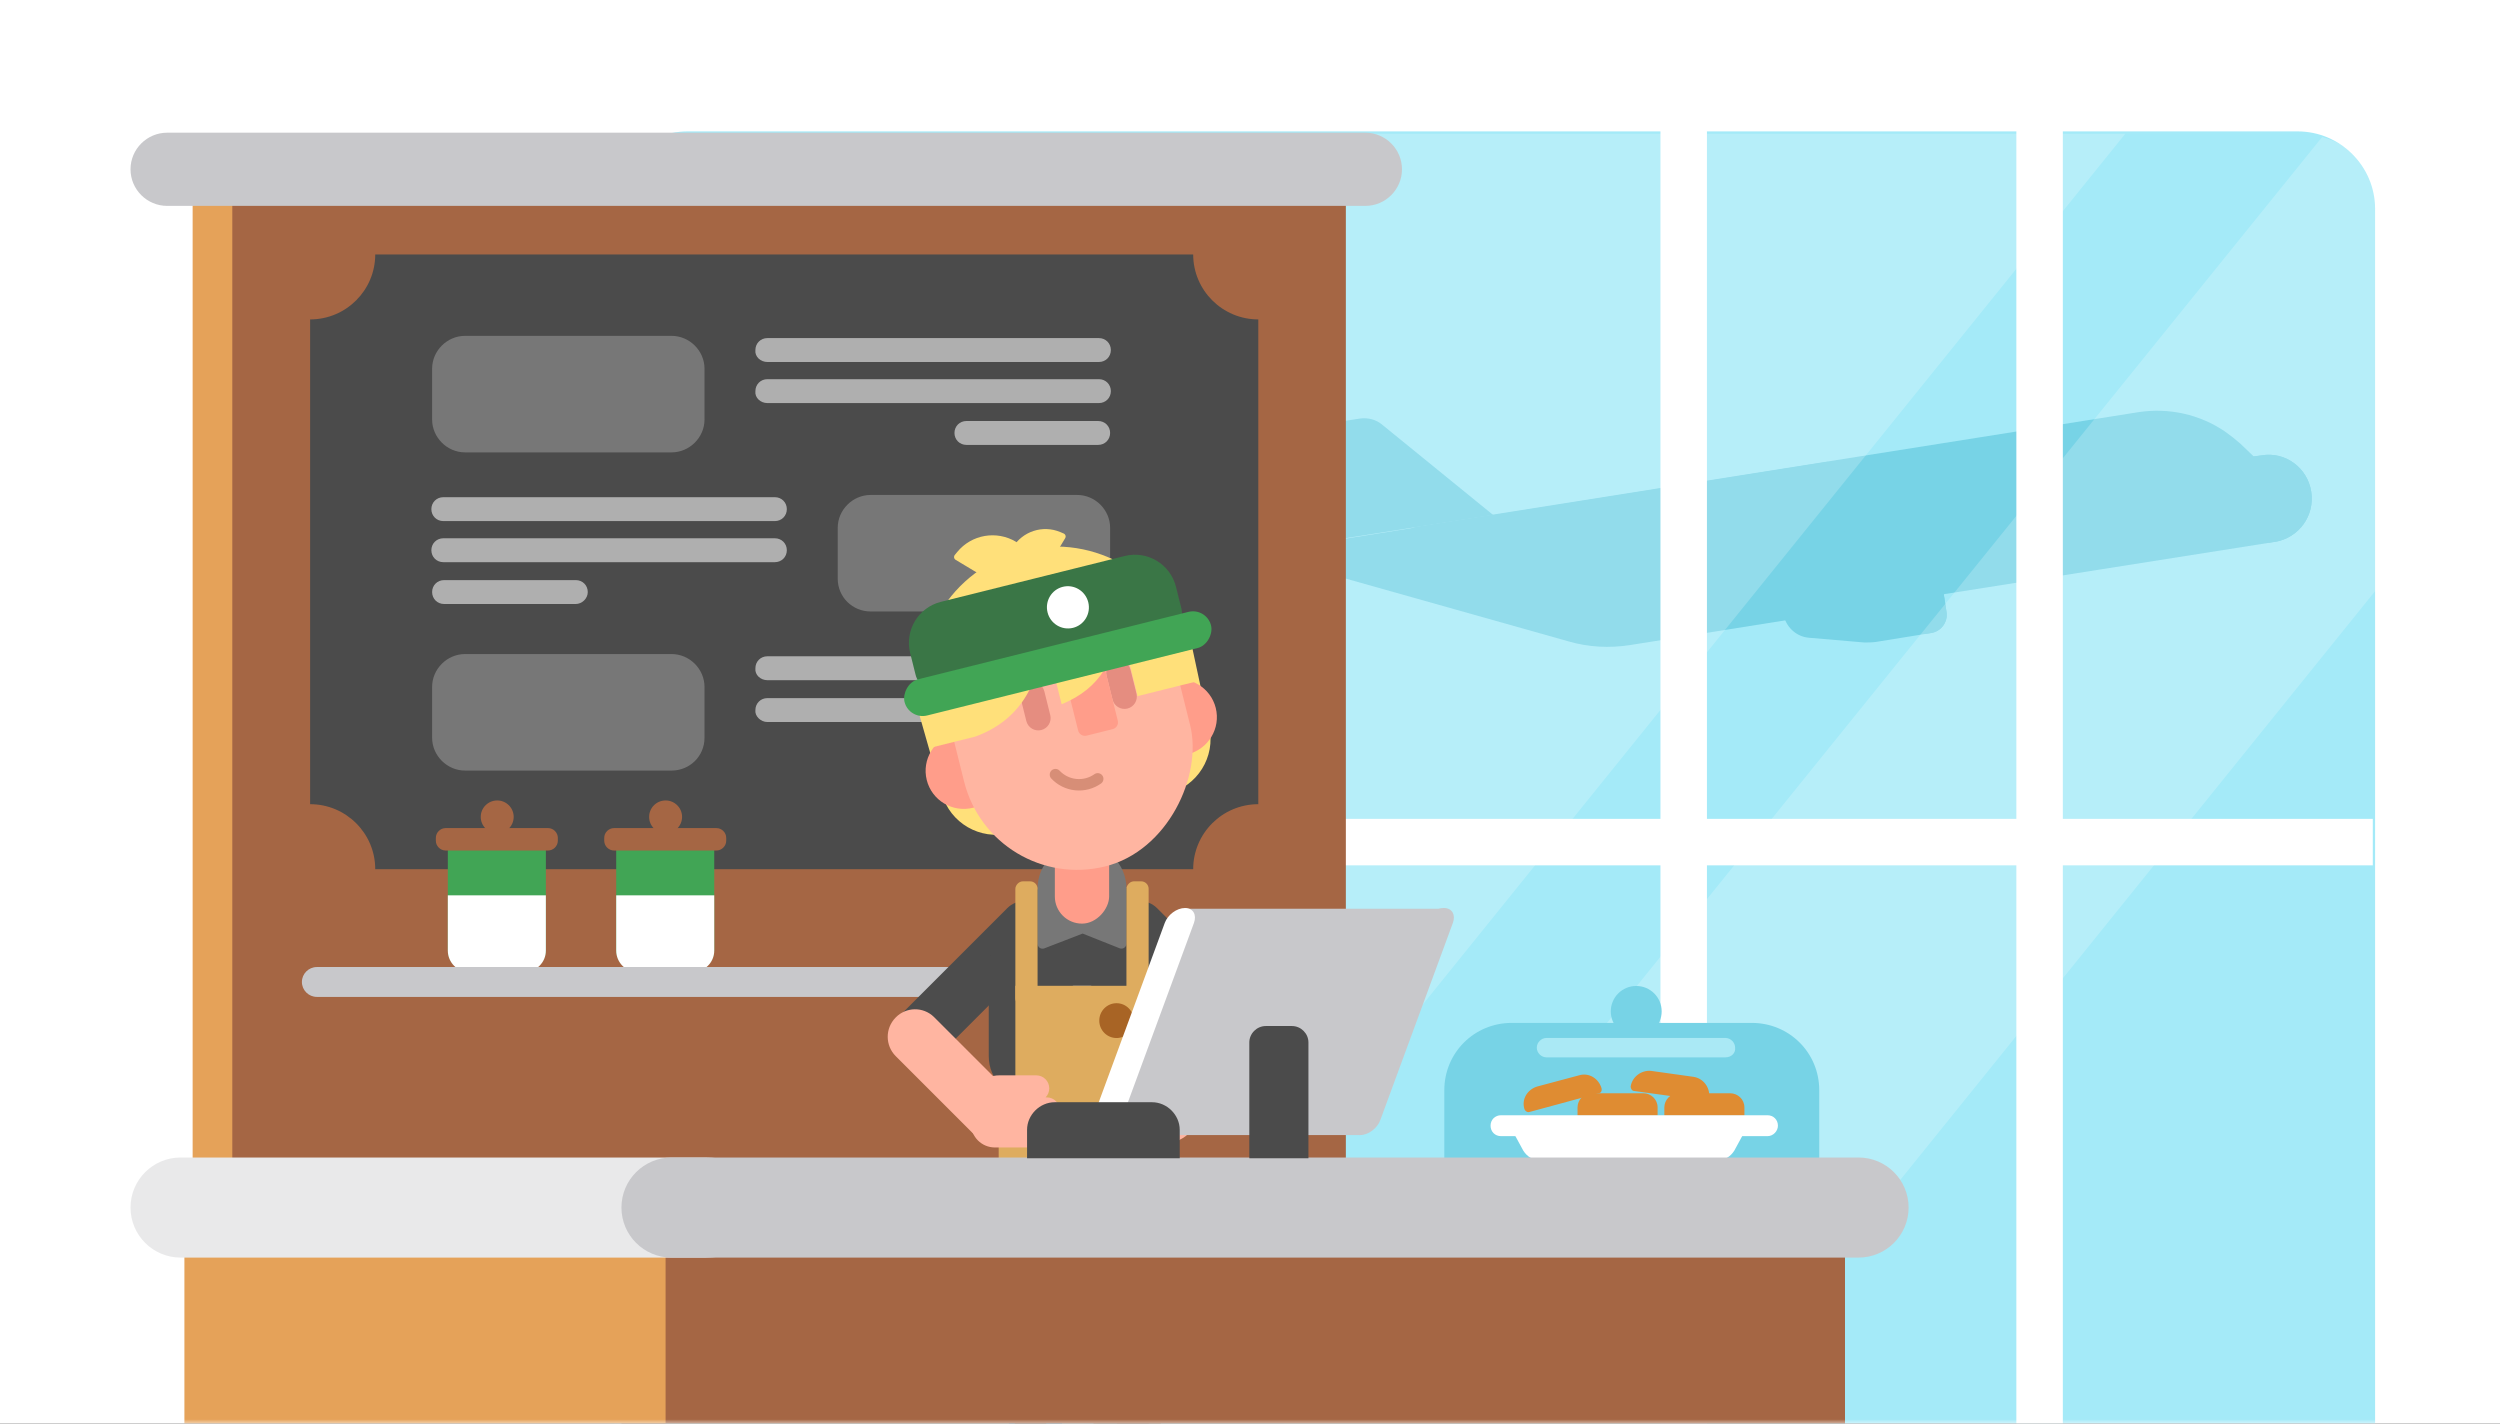 <svg xmlns="http://www.w3.org/2000/svg" xmlns:xlink="http://www.w3.org/1999/xlink" width="288" height="164" viewBox="0 0 288 164">
  <rect x="0" y="0" width="288" height="164" fill="#333333" stroke="none"/>
  <defs>
    <rect id="exp_works_at_airport-a" width="288" height="164"/>
  </defs>
  <g fill="none" fill-rule="evenodd">
    <mask id="exp_works_at_airport-b" fill="#fff">
      <use xlink:href="#exp_works_at_airport-a"/>
    </mask>
    <use fill="#FFF" xlink:href="#exp_works_at_airport-a"/>
    <g mask="url(#exp_works_at_airport-b)">
      <g transform="translate(15 14)">
        <g transform="translate(50.727)">
          <path fill="#A4EAF8" fill-rule="nonzero" d="M207.809,165.03 L4.561,165.03 L4.561,10.048 C4.561,5.147 8.576,1.137 13.485,1.137 L198.959,1.137 C203.868,1.137 207.884,5.147 207.884,10.048 L207.884,165.03 L207.809,165.03 Z"/>
          <g fill="#77D3E6" fill-rule="nonzero" transform="translate(85 33)">
            <path d="M115.531,9.652 C115.957,12.383 114.133,14.933 111.396,15.419 L111.336,15.419 L110.606,15.54 L58.374,23.795 C54.664,24.403 50.955,24.403 47.246,23.795 L15.323,18.636 L108.842,5.585 L109.755,5.463 C112.491,4.978 115.105,6.859 115.531,9.652 Z"/>
            <path d="M112.734,9.227 L13.256,19 C11.857,19.121 10.58,18.15 10.337,16.754 C10.094,15.297 11.127,13.901 12.587,13.658 L95.587,0.486 C99.114,-0.061 102.701,0.728 105.62,2.732 C106.228,3.157 106.836,3.642 107.383,4.128 L108.903,5.585 L112.734,9.227 Z"/>
            <path d="M115.531 9.652C115.957 12.383 114.133 14.933 111.396 15.419L111.336 15.419 110.606 15.54 108.903 5.585 109.815 5.463C112.491 4.978 115.105 6.859 115.531 9.652zM2.007 15.419L59.833 6.192 62.569 23.249 37.031 27.316C34.659 27.68 32.288 27.559 29.977 26.891L1.763 18.939C-.061 18.393.061 15.722 2.007 15.419z"/>
            <path d="M72.663,18.089 L73.514,23.492 C73.697,24.645 72.906,25.738 71.751,25.92 L65.366,26.952 C64.941,27.013 64.454,27.013 64.029,27.013 L57.644,26.466 C56.185,26.345 54.968,25.192 54.725,23.735 C54.604,23.006 54.725,22.278 55.09,21.671 C55.455,21.064 55.941,20.578 56.671,20.275 L62.569,17.725 C62.995,17.543 63.42,17.422 63.907,17.361 L70.292,16.329 C71.386,16.147 72.481,16.936 72.663,18.089 Z"/>
            <path d="M72.663 18.089L73.514 23.492C73.697 24.645 72.906 25.738 71.751 25.92L71.021 26.042 69.501 16.45 70.231 16.329C71.386 16.147 72.481 16.936 72.663 18.089zM21.282 12.323L8.452 1.882C7.783 1.335 6.871 1.093 5.959 1.214L3.588 1.578C2.371 1.76 1.581 2.914 1.763 4.067L3.527 15.115 21.282 12.323z"/>
          </g>
          <path fill="#FFF" fill-rule="nonzero" d="M78.408,1.414 L5.007,92.383 L5.007,165.307 L46.876,165.307 L179.103,1.414 L78.408,1.414 Z M201.785,1.785 L69.782,165.307 L118.195,165.307 L208.33,53.545 L208.33,10.325 C208.33,6.241 205.578,2.75 201.785,1.785 Z" opacity=".2"/>
          <rect width="5.355" height="165.313" x="125.557" y=".074" fill="#FFF" fill-rule="nonzero"/>
          <rect width="5.355" height="165.313" x="166.557" y=".074" fill="#FFF" fill-rule="nonzero"/>
          <rect width="5.355" height="206.936" x="101.473" y="-20.458" fill="#FFF" fill-rule="nonzero" transform="rotate(90 104.15 83.01)"/>
        </g>
        <g transform="translate(0 1.137)">
          <g fill-rule="nonzero" transform="translate(6.933 7.893)">
            <rect width="128.281" height="113.411" x=".259" y=".258" fill="#E5A259"/>
            <rect width="128.281" height="113.411" x="4.828" y=".258" fill="#A56644"/>
            <g transform="translate(13.794 6.023)">
              <path fill="#4B4B4B" d="M101.728,71.076 C101.728,66.945 105.091,63.59 109.229,63.59 L109.229,7.744 C105.091,7.744 101.728,4.388 101.728,0.258 L7.5,0.258 C7.5,4.388 4.138,7.744 0,7.744 L0,63.59 C4.138,63.59 7.5,66.945 7.5,71.076 L101.728,71.076 Z"/>
              <g transform="translate(13.794 9.465)">
                <g fill="#AFAFAF" transform="translate(37.07)">
                  <path d="M1.81 3.184L40.002 3.184C40.778 3.184 41.381 2.581 41.381 1.807 41.381 1.033 40.778.43 40.002.43L1.81.43C1.035.43.431 1.033.431 1.807.345 2.581 1.035 3.184 1.81 3.184zM1.81 7.916L40.002 7.916C40.778 7.916 41.381 7.314 41.381 6.54 41.381 5.765 40.778 5.163 40.002 5.163L1.81 5.163C1.035 5.163.431 5.765.431 6.54.345 7.314 1.035 7.916 1.81 7.916zM24.742 12.735L39.915 12.735C40.691 12.735 41.295 12.133 41.295 11.358 41.295 10.584 40.691 9.982 39.915 9.982L24.742 9.982C23.966 9.982 23.363 10.584 23.363 11.358 23.363 12.133 23.966 12.735 24.742 12.735z"/>
                </g>
                <path fill="#777" d="M27.846,13.596 L4.052,13.596 C1.983,13.596 0.259,11.875 0.259,9.809 L0.259,3.958 C0.259,1.893 1.983,0.172 4.052,0.172 L27.846,0.172 C29.915,0.172 31.639,1.893 31.639,3.958 L31.639,9.809 C31.639,11.875 29.915,13.596 27.846,13.596 Z"/>
                <g fill="#AFAFAF" transform="translate(0 18.07)">
                  <path d="M39.743 3.442L1.552 3.442C.776 3.442.172 2.84.172 2.065.172 1.291.776.688 1.552.688L39.743.688C40.519.688 41.122 1.291 41.122 2.065 41.122 2.84 40.519 3.442 39.743 3.442zM39.743 8.175L1.552 8.175C.776 8.175.172 7.572.172 6.798.172 6.023.776 5.421 1.552 5.421L39.743 5.421C40.519 5.421 41.122 6.023 41.122 6.798 41.122 7.572 40.519 8.175 39.743 8.175zM16.811 12.993L1.638 12.993C.862 12.993.259 12.391.259 11.616.259 10.842.862 10.24 1.638 10.24L16.811 10.24C17.587 10.24 18.19 10.842 18.19 11.616 18.19 12.391 17.501 12.993 16.811 12.993z"/>
                </g>
                <path fill="#777" d="M50.778,31.924 L74.572,31.924 C76.641,31.924 78.365,30.203 78.365,28.138 L78.365,22.286 C78.365,20.221 76.641,18.5 74.572,18.5 L50.778,18.5 C48.709,18.5 46.985,20.221 46.985,22.286 L46.985,28.138 C46.985,30.289 48.709,31.924 50.778,31.924 Z"/>
                <g fill="#AFAFAF" transform="translate(37.07 37)">
                  <path d="M1.81 2.84L40.002 2.84C40.778 2.84 41.381 2.237 41.381 1.463 41.381.688 40.778.086 40.002.086L1.81.086C1.035.086.431.688.431 1.463.345 2.237 1.035 2.84 1.81 2.84zM1.81 7.658L40.002 7.658C40.778 7.658 41.381 7.056 41.381 6.282 41.381 5.507 40.778 4.905 40.002 4.905L1.81 4.905C1.035 4.905.431 5.507.431 6.282.345 6.97 1.035 7.658 1.81 7.658zM24.742 12.391L39.915 12.391C40.691 12.391 41.295 11.789 41.295 11.014 41.295 10.24 40.691 9.637 39.915 9.637L24.742 9.637C23.966 9.637 23.363 10.24 23.363 11.014 23.363 11.789 23.966 12.391 24.742 12.391z"/>
                </g>
                <path fill="#777" d="M27.846,50.252 L4.052,50.252 C1.983,50.252 0.259,48.531 0.259,46.466 L0.259,40.615 C0.259,38.55 1.983,36.829 4.052,36.829 L27.846,36.829 C29.915,36.829 31.639,38.55 31.639,40.615 L31.639,46.466 C31.639,48.617 29.915,50.252 27.846,50.252 Z"/>
              </g>
            </g>
          </g>
          <g fill-rule="nonzero" transform="translate(34.52 76.732)">
            <path fill="#41A555" d="M13.363,5.077 L13.363,17.554 C13.363,18.931 12.242,20.049 10.776,20.049 L4.569,20.049 C3.19,20.049 2.069,18.931 2.069,17.554 L2.069,5.077 L13.363,5.077 Z"/>
            <path fill="#A56644" d="M13.621,6.109 L1.81,6.109 C1.207,6.109 0.69,5.593 0.69,4.991 L0.69,4.647 C0.69,4.044 1.207,3.528 1.81,3.528 L13.621,3.528 C14.225,3.528 14.742,4.044 14.742,4.647 L14.742,4.991 C14.742,5.593 14.225,6.109 13.621,6.109 Z"/>
            <ellipse cx="7.759" cy="2.237" fill="#A56644" rx="1.897" ry="1.893"/>
            <path fill="#FFF" d="M13.363,11.272 L13.363,17.64 C13.363,19.017 12.242,20.135 10.776,20.135 L4.569,20.135 C3.19,20.135 2.069,19.017 2.069,17.64 L2.069,11.272 L13.363,11.272 Z"/>
          </g>
          <g fill-rule="nonzero" transform="translate(54.349 76.732)">
            <path fill="#41A555" d="M12.932,5.077 L12.932,17.554 C12.932,18.931 11.811,20.049 10.345,20.049 L4.138,20.049 C2.759,20.049 1.638,18.931 1.638,17.554 L1.638,5.077 L12.932,5.077 Z"/>
            <path fill="#A56644" d="M13.19,6.109 L1.379,6.109 C0.776,6.109 0.259,5.593 0.259,4.991 L0.259,4.647 C0.259,4.044 0.776,3.528 1.379,3.528 L13.19,3.528 C13.794,3.528 14.311,4.044 14.311,4.647 L14.311,4.991 C14.311,5.593 13.794,6.109 13.19,6.109 Z"/>
            <ellipse cx="7.328" cy="2.237" fill="#A56644" rx="1.897" ry="1.893"/>
            <path fill="#FFF" d="M12.932,11.272 L12.932,17.64 C12.932,19.017 11.811,20.135 10.345,20.135 L4.138,20.135 C2.759,20.135 1.638,19.017 1.638,17.64 L1.638,11.272 L12.932,11.272 Z"/>
          </g>
          <path fill="#C8C8CB" fill-rule="nonzero" d="M129.955,99.707 L21.503,99.707 C20.554,99.707 19.779,98.932 19.779,97.986 C19.779,97.039 20.554,96.265 21.503,96.265 L129.955,96.265 C130.904,96.265 131.68,97.039 131.68,97.986 C131.68,98.932 130.904,99.707 129.955,99.707 Z"/>
          <g transform="matrix(-1 0 0 1 133.813 39.509)">
            <g transform="translate(8.53 68.373)">
              <rect width="10.671" height="12.607" x="9.99" fill="#1DB0F6"/>
              <polygon fill="#1DB0F6" points="7.72 2.063 13.85 2.063 13.85 47.448 7.72 47.448"/>
              <polygon fill="#1DB0F6" points="17.937 2.063 24.067 2.063 24.067 47.448 17.937 47.448"/>
              <rect width="3.633" height="8.71" x="19.753" y="37.592" fill="#865426" rx="1.816"/>
              <rect width="7.72" height="10.544" x="6.584" y="39.197" fill="#A0642E" rx="1.146"/>
              <rect width="3.633" height="8.71" x="7.947" y="37.592" fill="#865426" rx="1.816"/>
            </g>
            <g transform="matrix(-1 0 0 1 48.05 47.743)">
              <path fill="#4C4C4C" d="M4.741,6.59 L22.498,6.59 L22.498,12.098 C22.498,12.605 22.088,13.015 21.581,13.015 L1.99,13.015 L1.99,9.341 C1.99,7.822 3.222,6.59 4.741,6.59 Z" transform="scale(-1 1) rotate(45 0 -19.758)"/>
              <path fill="#4C4C4C" d="M28.055,6.59 L45.812,6.59 L45.812,13.015 L25.304,13.015 L25.304,9.341 C25.304,7.822 26.536,6.59 28.055,6.59 Z" transform="rotate(45 35.558 9.803)"/>
              <path fill="#FFB5A1" d="M2.756,18.379 L15.47,18.379 C17.194,18.379 18.598,19.765 18.621,21.489 L18.622,21.531 C18.645,23.249 17.271,24.66 15.553,24.683 C15.539,24.683 15.525,24.683 15.512,24.683 L2.799,24.683 C1.074,24.683 -0.33,23.297 -0.353,21.573 L-0.354,21.531 C-0.376,19.813 0.997,18.402 2.715,18.38 C2.729,18.379 2.743,18.379 2.756,18.379 Z" transform="rotate(-135 9.134 21.531)"/>
              <path fill="#FFB5A1" d="M32.019,18.379 L44.735,18.379 C46.47,18.379 47.883,19.774 47.906,21.509 L47.906,21.509 C47.929,23.214 46.565,24.615 44.86,24.638 C44.846,24.638 44.833,24.638 44.819,24.638 L32.103,24.638 C30.367,24.638 28.954,23.244 28.931,21.509 L28.931,21.509 C28.908,19.803 30.272,18.402 31.977,18.38 C31.991,18.379 32.005,18.379 32.019,18.379 Z" transform="scale(1 -1) rotate(45 90.345 0)"/>
            </g>
            <path fill="#4C4C4C" d="M24.025,46.447 L24.025,46.447 C30.036,46.447 34.91,51.321 34.91,57.332 L34.91,67.021 C34.91,69.739 32.706,71.943 29.988,71.943 L18.061,71.943 C15.343,71.943 13.139,69.739 13.139,67.021 L13.139,57.332 C13.139,51.321 18.013,46.447 24.025,46.447 Z"/>
            <path fill="#777" d="M24.167,42.586 L24.167,42.586 C26.993,42.586 29.285,44.877 29.285,47.704 L29.285,54.071 C29.285,54.387 29.028,54.644 28.712,54.644 C28.641,54.644 28.571,54.631 28.505,54.605 L24.096,52.901 L19.834,54.595 C19.54,54.712 19.207,54.568 19.09,54.274 C19.063,54.206 19.049,54.135 19.049,54.062 L19.049,47.704 C19.049,44.877 21.341,42.586 24.167,42.586 Z"/>
            <rect width="6.255" height="21.203" x="21.04" y="30.552" fill="#FF9D8A" rx="3.127"/>
            <g transform="rotate(14 5.896 52.328)">
              <g transform="translate(2)">
                <path fill="#FFE07A" stroke="#FFE07A" stroke-width=".749" d="M1.775,17.39 L33.539,17.39 L33.158,28.94 C33.049,32.231 30.35,34.843 27.057,34.843 L8.258,34.843 C4.965,34.843 2.265,32.231 2.157,28.94 L1.775,17.39 Z"/>
                <g transform="translate(.456 10.315)">
                  <g fill="#FF9D8A" transform="translate(0 12.034)">
                    <path d="M29.97,9.018 C32.407,9.018 34.382,7.052 34.382,4.626 C34.382,2.201 32.407,0.235 29.97,0.235 C27.533,0.235 25.558,2.201 25.558,4.626 C25.558,7.052 27.533,9.018 29.97,9.018 Z"/>
                    <ellipse cx="4.48" cy="4.626" rx="4.412" ry="4.392"/>
                  </g>
                  <rect width="26.836" height="31.288" x="3.412" fill="#FFB5A1" rx="13.418"/>
                  <path fill="#E58D80" d="M9.95 8.596L9.95 8.596C10.735 8.596 11.371 9.232 11.371 10.016L11.371 12.843C11.371 13.628 10.735 14.264 9.95 14.264L9.95 14.264C9.166 14.264 8.53 13.628 8.53 12.843L8.53 10.016C8.53 9.232 9.166 8.596 9.95 8.596zM20.186 8.596L20.186 8.596C20.97 8.596 21.606 9.232 21.606 10.016L21.606 12.843C21.606 13.628 20.97 14.264 20.186 14.264L20.186 14.264C19.401 14.264 18.765 13.628 18.765 12.843L18.765 10.016C18.765 9.232 19.401 8.596 20.186 8.596z"/>
                  <path fill="#FF9D8A" d="M12.18,8.596 L15.273,8.596 C15.719,8.596 16.08,8.957 16.08,9.403 L16.08,15.346 C16.08,15.792 15.719,16.153 15.273,16.153 L12.18,16.153 C11.734,16.153 11.373,15.792 11.373,15.346 L11.373,9.403 C11.373,8.957 11.734,8.596 12.18,8.596 Z"/>
                </g>
                <g fill="#FFE07A" transform="translate(2.162)">
                  <path d="M4.995,23.472 L-3.55271368e-15,23.472 L-3.55271368e-15,19.527 C-4.60209103e-15,10.958 6.946,4.011 15.515,4.011 C24.084,4.011 31.03,10.958 31.03,19.527 L31.03,23.472 L24.185,23.472 L24.262,23.414 L24.262,13.623 C23.184,18.704 20.279,21.583 15.546,22.262 L15.546,13.623 C13.725,19.639 10.208,22.922 4.995,23.472 Z" transform="matrix(-1 0 0 1 31.03 0)"/>
                  <path stroke="#FFE07A" stroke-linecap="round" stroke-linejoin="round" stroke-width=".749" d="M13.101,6.618 C13.443,4.227 15.503,2.431 17.945,2.431 C20.387,2.431 22.447,4.227 22.789,6.618 L22.851,7.045 L13.039,7.045 L13.101,6.618 Z" transform="rotate(-45 17.945 4.738)"/>
                  <path stroke="#FFE07A" stroke-linecap="round" stroke-linejoin="round" stroke-width=".749" d="M10.97,6.539 C11.252,4.569 12.949,3.089 14.961,3.089 C16.973,3.089 18.669,4.569 18.952,6.539 L19.013,6.966 L10.908,6.966 L10.97,6.539 Z" transform="scale(-1 1) rotate(-45 0 41.146)"/>
                </g>
                <path stroke="#D78E77" stroke-linecap="round" stroke-linejoin="round" stroke-width="1.317" d="M15.703,30.767 C16.36,31.331 17.209,31.67 18.137,31.67 C19.078,31.67 19.938,31.321 20.599,30.743" transform="scale(-1 1) rotate(20 0 -71.734)"/>
              </g>
              <g transform="translate(.75 7.45)">
                <path fill="#3A7646" d="M7.714,0 L29.532,7.99360578e-15 C32.222,2.72080219e-15 34.402,2.181 34.402,4.871 L34.402,7.45 C34.402,8.716 33.376,9.742 32.11,9.742 L5.135,9.742 C3.869,9.742 2.843,8.716 2.843,7.45 L2.843,4.871 C2.843,2.181 5.024,4.94169229e-16 7.714,0 Z"/>
                <rect width="36.393" height="4.298" y="8.023" fill="#41A555" rx="2.149"/>
                <ellipse cx="15.495" cy="4.155" fill="#FFF" rx="2.417" ry="2.435"/>
              </g>
            </g>
            <rect width="1.706" height="12.034" x="23.314" y="59.777" fill="#AFAEAE"/>
            <path stroke="#D4D4D4" stroke-width=".749" d="M23.896,60.438 C23.853,60.438 23.818,60.469 23.812,60.511 L23.471,63.033 C23.47,63.038 23.47,63.038 23.47,63.044 C23.47,63.09 23.508,63.128 23.554,63.128 L25.064,63.128 C25.07,63.128 25.07,63.128 25.075,63.127 C25.121,63.121 25.154,63.079 25.147,63.033 L24.806,60.511 C24.801,60.469 24.765,60.438 24.723,60.438 L23.896,60.438 Z"/>
            <rect width="2.843" height="1.719" x="22.745" y="58.918" fill="#D4D4D4" rx=".458"/>
            <rect width="15.353" height="38.717" x="16.49" y="58.918" fill="#DEAC5F"/>
            <rect width="19.195" height="24.248" x="14.569" y="73.387" fill="#DEAC5F"/>
            <path fill="#FFB5A1" d="M30.702,77.542 L29.483,77.542 C27.96,77.542 26.726,76.307 26.726,74.785 L26.726,72.505 C26.726,70.698 28.191,69.233 29.998,69.233 L31.285,69.233 C31.286,69.233 31.287,69.233 31.289,69.233 L34.249,69.233 C35.078,69.233 35.749,69.904 35.749,70.733 C35.749,71.136 35.59,71.502 35.332,71.772 L35.461,71.772 C36.29,71.772 36.961,72.443 36.961,73.272 C36.961,74.101 36.29,74.772 35.461,74.772 L34.079,74.772 C34.5,75.038 34.78,75.507 34.78,76.042 C34.78,76.87 34.108,77.542 33.279,77.542 L30.704,77.542 C30.703,77.542 30.702,77.542 30.702,77.542 Z" transform="matrix(-1 0 0 1 63.687 0)"/>
            <path fill="#FFB5A1" d="M16.163,77.542 L14.945,77.542 C13.422,77.542 12.187,76.307 12.187,74.785 L12.187,72.505 C12.187,70.698 13.652,69.233 15.46,69.233 L16.746,69.233 C16.747,69.233 16.749,69.233 16.75,69.233 L19.71,69.233 C20.539,69.233 21.211,69.904 21.211,70.733 C21.211,71.136 21.052,71.502 20.793,71.772 L20.922,71.772 C21.751,71.772 22.423,72.443 22.423,73.272 C22.423,74.101 21.751,74.772 20.922,74.772 L19.541,74.772 C19.961,75.038 20.241,75.507 20.241,76.042 C20.241,76.87 19.569,77.542 18.741,77.542 L16.166,77.542 C16.165,77.542 16.164,77.542 16.163,77.542 Z"/>
            <rect width="2.559" height="14.326" x="16.49" y="46.884" fill="#DEAC5F" rx=".86"/>
            <rect width="2.559" height="14.326" x="29.285" y="46.884" fill="#DEAC5F" rx=".86"/>
            <ellipse cx="20.187" cy="62.929" fill="#A86425" rx="1.99" ry="2.006"/>
          </g>
          <g fill-rule="nonzero" transform="translate(151.386 98.447)">
            <path fill="#77D3E6" d="M43.191,23.357 L0,23.357 L0,11.999 C0,7.697 3.448,4.255 7.759,4.255 L35.432,4.255 C39.743,4.255 43.191,7.697 43.191,11.999 L43.191,23.357 Z"/>
            <path fill="#DF8C32" d="M34.484 14.941L25.346 14.941 25.346 13.995C25.346 13.134 26.036 12.36 26.984 12.36L32.932 12.36C33.794 12.36 34.57 13.048 34.57 13.995L34.57 14.941 34.484 14.941zM24.484 14.941L15.345 14.941 15.345 13.995C15.345 13.134 16.035 12.36 16.983 12.36L22.932 12.36C23.794 12.36 24.57 13.048 24.57 13.995L24.57 14.941 24.484 14.941z"/>
            <path fill="#DF8C32" d="M17.759 12.36L9.828 14.511C9.569 14.597 9.311 14.425 9.225 14.167 8.88 13.048 9.569 11.93 10.69 11.585L15.518 10.295C16.639 9.95 17.759 10.639 18.104 11.757 18.19 12.102 18.018 12.36 17.759 12.36zM30.001 13.22L21.897 12.102C21.639 12.102 21.466 11.844 21.466 11.585 21.639 10.467 22.673 9.692 23.794 9.778L28.708 10.467C29.829 10.639 30.605 11.671 30.518 12.79 30.518 13.048 30.26 13.22 30.001 13.22z"/>
            <path fill="#FFF" d="M37.224,17.301 L6.533,17.301 C5.844,17.301 5.327,16.785 5.327,16.096 C5.327,15.408 5.844,14.892 6.533,14.892 L37.224,14.892 C37.914,14.892 38.431,15.408 38.431,16.096 C38.431,16.699 37.914,17.301 37.224,17.301 Z"/>
            <path fill="#FFF" d="M31.51,20.086 L10.992,20.086 C10.216,20.086 9.526,19.655 9.095,18.967 L7.457,15.955 L35.044,15.955 L33.406,18.967 C32.975,19.655 32.286,20.086 31.51,20.086 Z"/>
            <ellipse cx="22.107" cy="2.926" fill="#77D3E6" rx="2.931" ry="2.926"/>
            <path fill="#B6EEF9" fill-opacity=".8" d="M32.378,8.225 L11.774,8.225 C11.17,8.225 10.653,7.709 10.653,7.107 C10.653,6.504 11.17,5.988 11.774,5.988 L32.378,5.988 C32.982,5.988 33.499,6.504 33.499,7.107 C33.585,7.709 33.068,8.225 32.378,8.225 Z"/>
          </g>
          <g fill-rule="nonzero" transform="translate(.036 118.035)">
            <rect width="140.954" height="40.27" x="56.554" y="5.507" fill="#A56644"/>
            <rect width="55.433" height="40.27" x="6.207" y="5.507" fill="#E5A259"/>
            <path fill="#E9E9EA" d="M66.21,11.703 L5.776,11.703 C2.586,11.703 0,9.121 0,5.937 C0,2.754 2.586,0.172 5.776,0.172 L66.21,0.172 C69.399,0.172 88.021,2.754 88.021,5.937 C87.935,9.121 69.313,11.703 66.21,11.703 Z"/>
            <path fill="#C8C8CB" d="M199.06,11.703 L62.33,11.703 C59.14,11.703 56.554,9.121 56.554,5.937 C56.554,2.754 59.14,0.172 62.33,0.172 L199.06,0.172 C202.25,0.172 204.836,2.754 204.836,5.937 C204.836,9.121 202.25,11.703 199.06,11.703 Z"/>
          </g>
          <g fill-rule="nonzero" transform="translate(102.627 88.778)">
            <polygon fill="#C8C8CB" points="39.053 26.847 9.225 26.847 18.88 .774 48.709 .774"/>
            <path fill="#FFF" d="M9.225,26.847 C8.276,26.847 7.845,26.073 8.19,25.126 L16.552,2.409 C16.897,1.463 17.932,0.688 18.88,0.688 C19.828,0.688 20.259,1.463 19.915,2.409 L11.552,25.126 C11.207,26.073 10.173,26.847 9.225,26.847 Z"/>
            <path fill="#C8C8CB" d="M39.053,26.847 C38.105,26.847 37.674,26.073 38.019,25.126 L46.381,2.409 C46.726,1.463 47.761,0.688 48.709,0.688 C49.657,0.688 50.088,1.463 49.743,2.409 L41.381,25.126 C41.036,26.073 40.002,26.847 39.053,26.847 Z"/>
            <path fill="#4B4B4B" d="M18.363 29.514L.69 29.514.69 26.245C.69 24.524 2.155 23.061 3.879 23.061L15.087 23.061C16.811 23.061 18.277 24.524 18.277 26.245L18.277 29.514 18.363 29.514zM33.191 29.514L26.294 29.514 26.294 16.177C26.294 15.144 27.156 14.284 28.191 14.284L31.208 14.284C32.243 14.284 33.105 15.144 33.105 16.177L33.105 29.514 33.191 29.514z"/>
          </g>
          <path fill="#C8C8CB" fill-rule="nonzero" d="M142.284,0.149 L4.261,0.149 C1.933,0.149 0.036,2.042 0.036,4.365 C0.036,6.689 1.933,8.582 4.261,8.582 L142.284,8.582 C144.611,8.582 146.508,6.689 146.508,4.365 C146.508,2.042 144.611,0.149 142.284,0.149 Z"/>
        </g>
      </g>
    </g>
  </g>
</svg>
